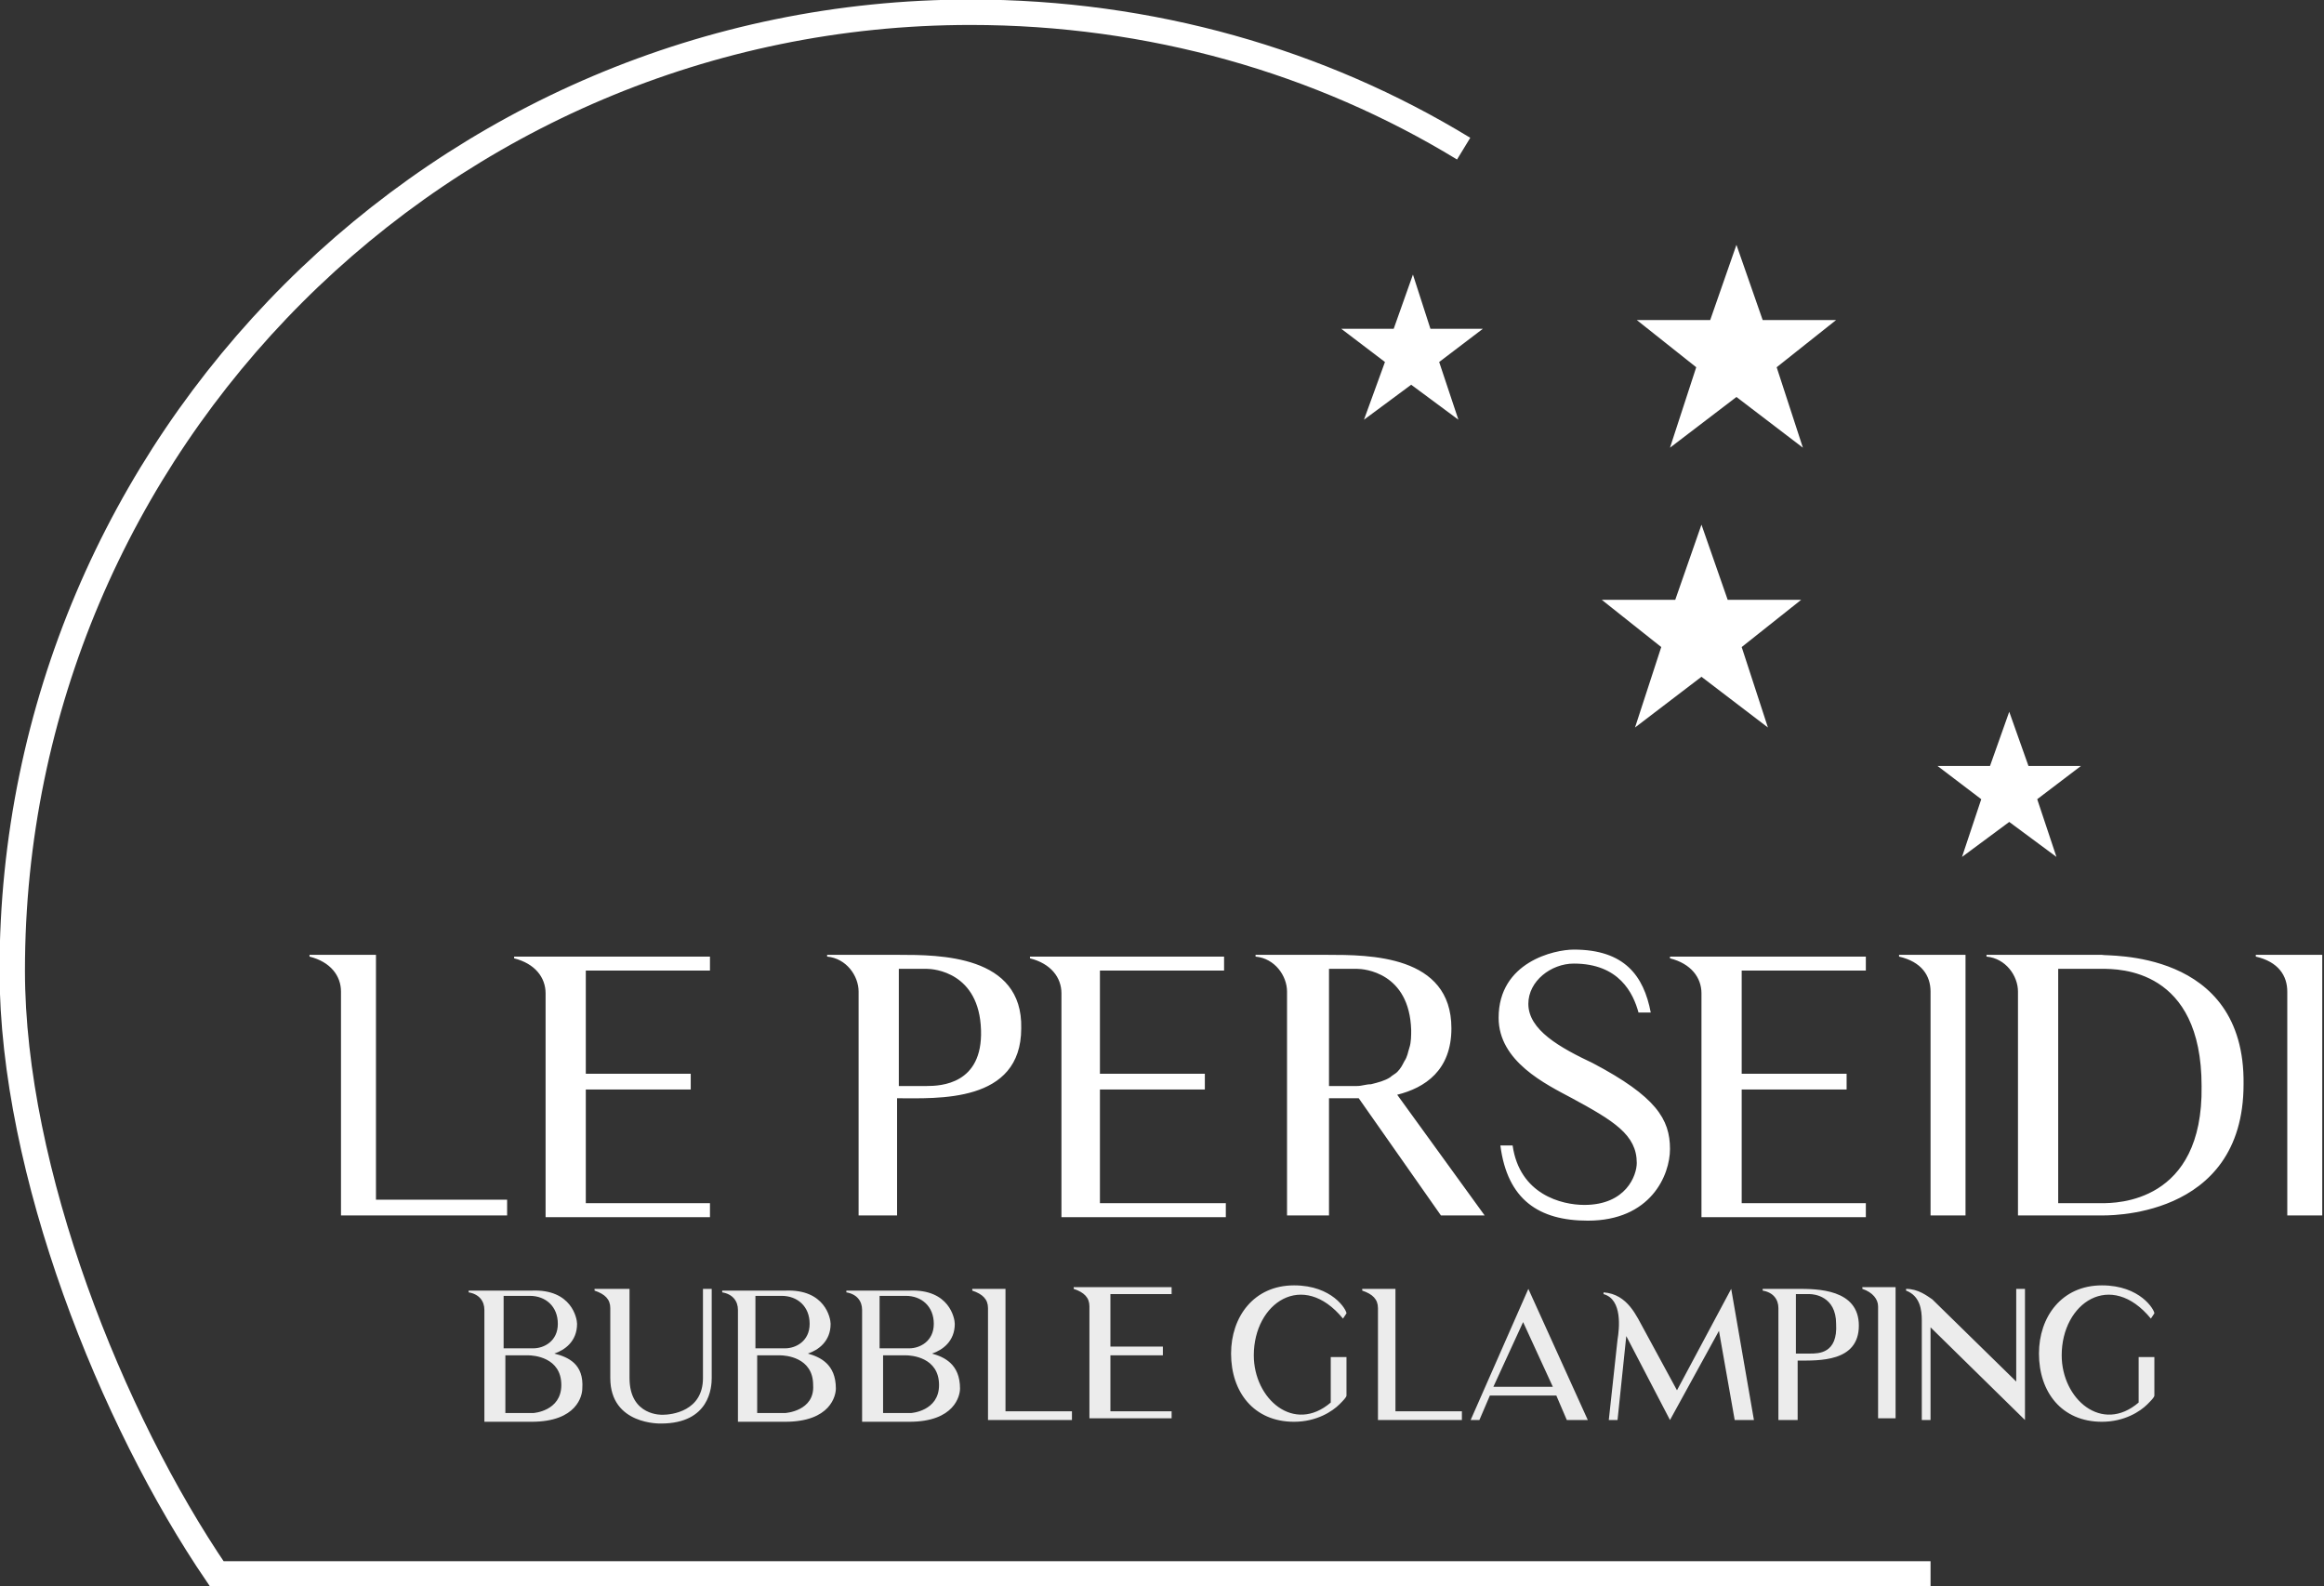 <?xml version="1.0" encoding="utf-8"?>
<!-- Generator: Adobe Illustrator 25.3.0, SVG Export Plug-In . SVG Version: 6.00 Build 0)  -->
<svg version="1.1" id="Livello_1" xmlns="http://www.w3.org/2000/svg" xmlns:xlink="http://www.w3.org/1999/xlink" x="0px" y="0px"
	 width="132.9px" height="90.7px" viewBox="0 0 132.9 90.7" style="enable-background:new 0 0 132.9 90.7;" xml:space="preserve">
<rect x="0" y="0" width="132.9" height="90.7" fill="#333333" stroke="none"/>
<style type="text/css">
	.st0{fill:#FFFFFF;}
	.st1{fill:#ECECEC;}
	.st2{fill:none;stroke:#FFFFFF;stroke-width:1.454;stroke-miterlimit:10;}
</style>
<desc>Created with Sketch.</desc>
<g>
	<g>
		<path class="st0" d="M129,54.6v0.1c1.3,0.3,1.8,1.1,1.8,2v12.8h2V54.6H129z M120.2,68.8h-2.5V55.4h2.5c1,0,5.7,0,5.7,6.7
			C126,68.8,121,68.8,120.2,68.8z M120.2,54.6h-6.6v0.1c1.1,0.1,1.8,1.1,1.8,2v12.8h4.7c0.2,0,8.2,0.3,8.2-7.5
			C128.4,54.2,120.4,54.7,120.2,54.6z M108.6,54.6v0.1c1.3,0.3,1.8,1.1,1.8,2v12.8h2V54.6H108.6z M99.6,68.8v-6.5h6v-0.9h-6v-5.9
			h7.1v-0.8H95.5v0.1c1.2,0.3,1.8,1.1,1.8,2v12.8h9.4v-0.8H99.6z M95.5,65.7c0,1.5-1.1,4.1-4.7,4.1c-2.8,0-4.6-1.2-5-4.3h0.7
			c0.4,2.8,2.8,3.4,4.1,3.4c2.4,0,3-1.7,3-2.4c0-1.6-1.3-2.4-3.7-3.7c-1.5-0.8-4.2-2.1-4.2-4.6c0-3.2,3.2-3.9,4.3-3.9
			c2.9,0,4,1.5,4.4,3.6h-0.7c-0.3-1.1-1.1-2.8-3.7-2.8c-1.3,0-2.6,1-2.6,2.3c0,1.5,1.8,2.5,3.7,3.4C94.7,62.7,95.5,64,95.5,65.7z
			 M79.5,61.6c-0.3,0.2-0.7,0.3-1.1,0.4c-0.3,0-0.5,0.1-0.8,0.1H76v-6.7h1.6c0.4,0,3,0.2,3.1,3.5c0,0.3,0,0.7-0.1,1
			c-0.1,0.3-0.1,0.5-0.3,0.8c-0.1,0.2-0.2,0.4-0.4,0.6C79.8,61.4,79.6,61.5,79.5,61.6z M79.9,62.6c1.6-0.4,3.1-1.4,3.1-3.8
			c0-4.2-4.7-4.2-7.1-4.2h-4.1v0.1c1.1,0.1,1.8,1.1,1.8,2v12.8H76v-6.7c0.5,0,1.1,0,1.7,0l4.7,6.7h2.5L79.9,62.6z M62.9,68.8v-6.5h6
			v-0.9h-6v-5.9h7.1v-0.8H58.9v0.1c1.2,0.3,1.8,1.1,1.8,2v12.8h9.4v-0.8H62.9z M53,62.1h-1.6v-6.7H53c0.4,0,3,0.2,3.1,3.5
			C56.2,62,53.8,62.1,53,62.1z M51.4,54.6h-4.1v0.1c1.1,0.1,1.8,1.1,1.8,2v12.8h2.2v-6.7c2.3,0,7.1,0.3,7.1-4
			C58.5,54.6,53.7,54.6,51.4,54.6z M33.5,68.8v-6.5h6v-0.9h-6v-5.9h7.1v-0.8H29.4v0.1c1.2,0.3,1.8,1.1,1.8,2v12.8h9.4v-0.8H33.5z
			 M21.5,68.6v-14h-3.8v0.1c1.2,0.3,1.8,1.1,1.8,2v12.8H29v-0.9H21.5z"/>
		<path class="st1" d="M123.2,79.8c0,0.1-0.2,0.3-0.4,0.5c-0.4,0.4-1.3,1-2.6,1c-2.3,0-3.6-1.7-3.6-3.9c0-2.1,1.3-3.9,3.6-3.9
			c2.2,0,3,1.4,3,1.6l-0.2,0.3c-2.3-2.8-5.1-0.9-5.1,2.1c0,2.5,2.3,4.5,4.4,2.7v-2.6h0.9V79.8z M115.8,73.7v7.5l-5.4-5.3v5.3h-0.5
			v-5.7c0-0.6-0.1-1.4-0.9-1.7v-0.1c0.7,0,1.2,0.4,1.5,0.6l4.8,4.7v-5.3H115.8z M106.5,73.7L106.5,73.7c0.6,0.2,0.9,0.6,0.9,1v6.4h1
			v-7.5H106.5z M103.5,77.4h-0.8v-3.4h0.8c0.2,0,1.5,0.1,1.5,1.7C105.1,77.4,104,77.4,103.5,77.4z M102.8,73.7h-2v0.1
			c0.6,0.1,0.9,0.5,0.9,1v6.4h1.1v-3.4c1.2,0,3.5,0.1,3.5-2C106.3,73.7,103.9,73.7,102.8,73.7z M99,73.7l-3.1,5.8L94,76
			c-0.4-0.7-0.9-2-2.3-2.1v0.1c1.1,0.3,0.9,2,0.8,2.6L92,81.2h0.5l0.5-4.8l2.5,4.8l2.8-5.1l0.9,5.1h1.1l0,0L99,73.7z M87.1,75.6
			l1.7,3.7h-3.4L87.1,75.6z M84.6,81.2l0.6-1.4H89l0.6,1.4h1.2l-3.4-7.5l-3.3,7.5H84.6z M79.8,80.7v-7h-1.9v0.1
			c0.6,0.2,0.9,0.5,0.9,1v6.4h4.8v-0.5H79.8z M77,79.8c0,0.1-0.2,0.3-0.4,0.5c-0.4,0.4-1.3,1-2.6,1c-2.3,0-3.6-1.7-3.6-3.9
			c0-2.1,1.3-3.9,3.6-3.9c2.2,0,3,1.4,3,1.6l-0.2,0.3c-2.3-2.8-5.1-0.9-5.1,2.1c0,2.5,2.3,4.5,4.4,2.7v-2.6H77V79.8z M63.5,80.8
			v-3.3h3v-0.5h-3v-3H67v-0.4h-5.6v0.1c0.6,0.2,0.9,0.5,0.9,1v6.4H67v-0.4H63.5z M57.5,80.7v-7h-1.9v0.1c0.6,0.2,0.9,0.5,0.9,1v6.4
			h4.8v-0.5H57.5z M52.1,80.8h-1.6v-3.3h1.3c0.3,0,1.9,0.1,1.9,1.7C53.7,80.7,52.1,80.8,52.1,80.8z M50.4,74.1h1.4
			c0.9,0,1.6,0.6,1.6,1.6c0,1-0.8,1.4-1.4,1.4h-1.7V74.1z M53.3,77.4c0.6-0.2,1.3-0.7,1.3-1.7c0-0.3-0.3-2-2.6-1.9h-3.6v0.1
			c0.6,0.1,0.9,0.5,0.9,1v6.4h2.7c2.6,0,2.9-1.5,2.9-1.9C54.9,78,54,77.6,53.3,77.4z M44.9,80.8h-1.6v-3.3h1.3
			c0.3,0,1.9,0.1,1.9,1.7C46.6,80.7,44.9,80.8,44.9,80.8z M43.3,74.1h1.4c0.9,0,1.6,0.6,1.6,1.6c0,1-0.8,1.4-1.4,1.4h-1.7V74.1z
			 M46.2,77.4c0.6-0.2,1.3-0.7,1.3-1.7c0-0.3-0.3-2-2.6-1.9h-3.6v0.1c0.6,0.1,0.9,0.5,0.9,1v6.4h2.7c2.6,0,2.9-1.5,2.9-1.9
			C47.8,78,46.9,77.6,46.2,77.4z M40.2,73.7v5.1c0,1.9-1.8,2.1-2.3,2.1c0,0-1.9,0.1-1.9-2.1v-5.1h-2v0.1c0.6,0.2,0.9,0.5,0.9,1v4
			c0,2.7,2.9,2.6,2.9,2.6c2.8,0,2.9-2.1,2.9-2.6v-5.1H40.2z M30.5,80.8h-1.6v-3.3h1.3c0.3,0,1.9,0.1,1.9,1.7
			C32.1,80.7,30.5,80.8,30.5,80.8z M28.9,74.1h1.4c0.9,0,1.6,0.6,1.6,1.6c0,1-0.8,1.4-1.4,1.4h-1.7V74.1z M31.7,77.4
			c0.6-0.2,1.3-0.7,1.3-1.7c0-0.3-0.3-2-2.6-1.9h-3.6v0.1c0.6,0.1,0.9,0.5,0.9,1v6.4h2.7c2.6,0,2.9-1.5,2.9-1.9
			C33.4,78,32.5,77.6,31.7,77.4z"/>
	</g>
	<path class="st2" d="M83.7,8.5c-8.2-5-17.9-7.8-28.2-7.8C25.3,0.7,0.7,25.3,0.7,55.5C0.7,67,6.4,81.2,12.4,90h98"/>
	<g>
		<path class="st0" d="M99.3,14l-1.5,4.3h-4.2L97,21l-1.5,4.6l3.8-2.9l3.8,2.9l-1.5-4.6l3.4-2.7h-4.2L99.3,14z"/>
	</g>
	<g>
		<path class="st0" d="M97.3,30l-1.5,4.3h-4.2l3.4,2.7l-1.5,4.6l3.8-2.9l3.8,2.9L99.6,37l3.4-2.7h-4.2L97.3,30z"/>
	</g>
	<g>
		<path class="st0" d="M114.9,40.7l-1.1,3.1h-3l2.5,1.9l-1.1,3.3l2.7-2l2.7,2l-1.1-3.3l2.5-1.9h-3L114.9,40.7z"/>
	</g>
	<g>
		<path class="st0" d="M80.8,15.7l-1.1,3.1h-3l2.5,1.9L78,24l2.7-2l2.7,2l-1.1-3.3l2.5-1.9h-3L80.8,15.7z"/>
	</g>
</g>
</svg>
